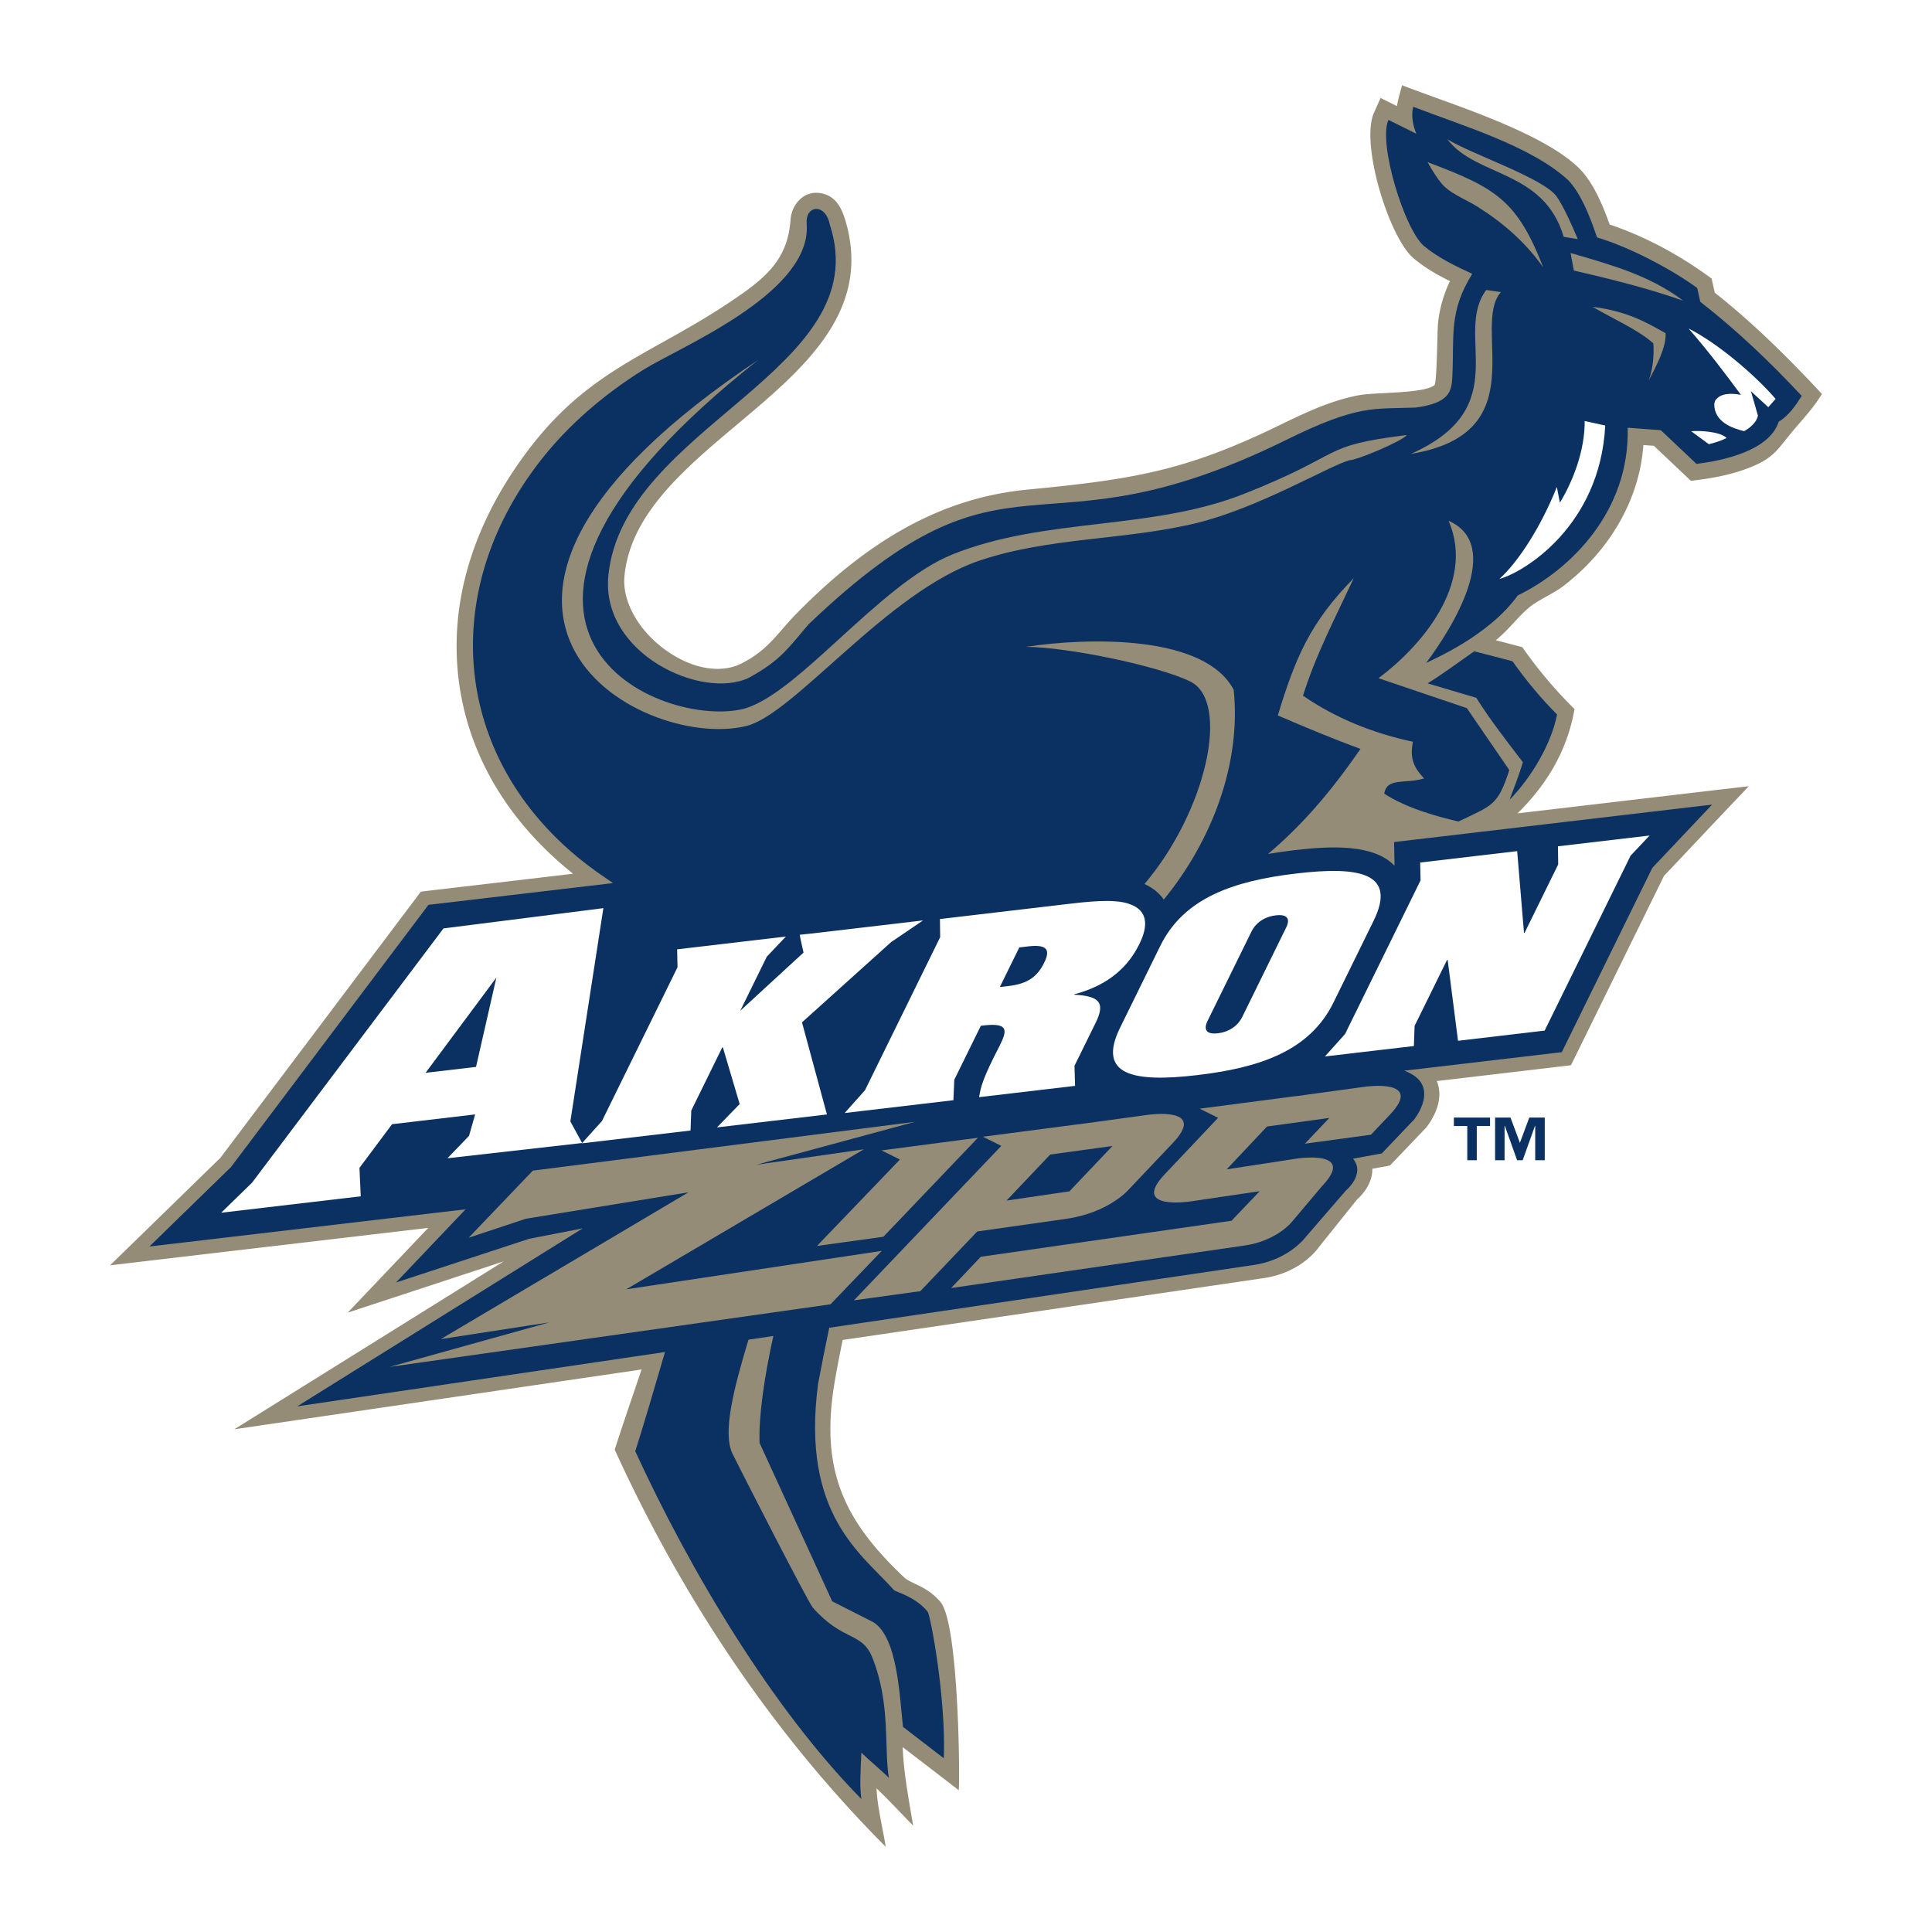 <!--?xml version="1.0" standalone="no"?--><svg xmlns="http://www.w3.org/2000/svg" viewBox="0 0 192.756 192.756"><title>Akron Zips - SVG vector logo - www.oklogos.com</title><g fill-rule="evenodd" clip-rule="evenodd"><path fill="#fff" d="M0 0h192.756v192.756H0V0z"/><path d="M181.68 39.207c-3.895-4.191-7.264-7.37-10.596-10.007l-.301-1.34-.014-.066-.053-.039c-3.17-2.344-6.668-4.196-10.123-5.357-.609-1.723-1.576-4.134-3.004-5.568-2.955-2.966-9.643-5.384-14.527-7.149-1.08-.393-2.107-.764-2.988-1.102l-.186-.074-.059.195-.084.316c-.139.512-.281 1.035-.373 1.568l-1.465-.728-.168-.079-.074.167-.609 1.363c-1.324 3.118 1.537 12.397 3.969 14.456 1.186 1.007 2.541 1.745 3.637 2.285a12.902 12.902 0 0 0-1.182 4.101c-.033.312-.057 1.105-.08 2.023-.043 1.48-.104 3.944-.271 4.241-.672.579-3.051.705-4.969.805-1.01.052-1.961.099-2.561.211-2.828.512-5.561 1.837-7.973 3.008-9.307 4.532-14.543 5.394-25.119 6.412-8.202.786-15.506 4.7-22.994 12.321-.562.571-1.023 1.104-1.47 1.614-1.119 1.283-2.085 2.394-4.018 3.387-2.008 1.033-4.736.626-7.292-1.088-2.87-1.922-4.65-4.94-4.436-7.515.523-6.212 5.988-10.798 11.271-15.237 6.611-5.55 13.451-11.292 10.786-20.302-.376-1.267-.985-2.592-2.643-2.778a2.306 2.306 0 0 0-1.784.538c-.605.502-1 1.304-1.057 2.145-.286 4.069-2.594 5.902-6.097 8.237-2.327 1.557-4.494 2.768-6.588 3.937-5.036 2.813-9.387 5.243-13.77 11.178-5.579 7.549-7.821 15.741-6.483 23.695 1.18 6.99 5.045 13.228 11.238 18.192-5.088.6-13.404 1.575-13.404 1.575l-1.033.122-.742.088-.448.597-.6.796s-17.63 23.413-18.954 25.165L10.98 126.241l5.117-.602 26.632-3.135-8.035 8.455 15.554-5.109-26.869 16.749 40.63-5.966c-.176.521-.353 1.038-.528 1.563-.695 2.042-1.415 4.155-2.133 6.369l-.023.069.033.062c6.883 15.067 15.836 28.24 26.607 39.152l.4.406-.091-.561c-.09-.511-.19-1.036-.291-1.546-.232-1.225-.48-2.491-.528-3.723a66.148 66.148 0 0 1 2.142 2.163l1.109 1.147.4.417-.096-.571-.161-.944c-.362-2.146-.705-4.185-.786-6.327l5.321 4.088.271.215.02-.348c.081-2.222-.1-16.389-1.842-18.432-.884-1.032-1.798-1.471-2.536-1.817-.452-.217-.838-.4-1.119-.667-3.204-3.029-5.117-5.645-6.216-8.481-1.162-3.002-1.409-6.338-.767-10.49.157-1.017.467-2.694.881-4.69l41.902-6.155c3.932-.526 5.639-3.148 5.639-3.148l3.775-4.708c.699-.611 1.566-1.771 1.523-3.065l1.762-.328 3.561-3.728.037-.043.033-.037c.215-.265 1.947-2.49 1.037-4.617l12.447-1.469.943-.111.424-.857 8.854-18.025 5.148-5.456 3.314-3.498-4.786.558-18.287 2.151c3.107-3.056 4.973-6.447 5.674-10.312l.014-.09-.066-.069a44.496 44.496 0 0 1-5.107-6.06l-.039-.054-.061-.017-2.58-.674c.666-.54 1.232-1.142 1.779-1.732.463-.499.943-1.018 1.477-1.476.49-.423 1.133-.785 1.818-1.168.594-.331 1.205-.671 1.709-1.064 4.684-3.605 7.562-8.71 7.939-14.032l1.051.077 3.623 3.43.062.06.084-.01c1.639-.188 3.785-.507 5.836-1.33 1.977-.788 2.533-1.488 3.547-2.756.189-.238.385-.48.609-.754.285-.343.57-.671.842-.985.734-.85 1.428-1.654 2.09-2.708l.072-.116-.095-.104z" fill="#948c76"/><path d="M147.084 64.979l3.818.993c1.309 1.851 2.822 3.693 4.445 5.312-.562 2.937-2.59 6.326-4.74 8.513.461-1.237.965-2.486 1.328-3.755-1.605-2.097-3.246-4.191-4.643-6.419l-4.859-1.444c1.6-.989 3.114-2.131 4.651-3.2z" fill="#0a3161"/><path d="M169.637 30.111l-.305-1.378c-2.646-1.925-6.85-4.119-9.996-5.045-.832-2.466-1.674-4.43-2.879-5.717-3.717-3.401-10.42-5.384-15.461-7.318-.223.897-.027 1.858.311 2.691l-2.781-1.382c-1.051 2.342 1.625 10.967 3.533 12.571 1.408 1.18 3.17 2.018 4.826 2.789-2.352 3.789-1.789 6.143-1.984 10.255-.072 1.48-.271 2.618-3.641 3.087-4.248.157-5.746-.317-12.92 3.22-25.408 12.523-27.174-1.149-47.66 18.397-1.99 2.307-2.746 3.586-5.955 5.336-4.684 2.263-14.808-2.397-14.027-10.208 1.485-14.905 26.831-20.471 22.1-34.972-.376-2.049-2.204-2.035-2.323-.455l.023.791c-.019 6.698-12.761 11.894-16.327 14.129-3.917 2.456-7.467 5.488-10.257 9.065-.057.097-.147.195-.225.292-8.872 11.652-8.534 25.584.21 35.632 1.827 2.113 4.041 4.053 6.616 5.767.224.157.433.305.647.45l-7.263.854-9.968 1.176-1.038.119-.147.019-.091.122-19.61 26.041-3.312 3.225-4.089 3.984-.738.717 1.024-.122 5.859-.688 14.604-1.719 2.118-.25 4.798-.563 3.141-.369-6.94 7.302 13.256-4.353 1.133-.224 4.24-.827-4.24 2.643-24.24 15.115 24.242-3.582 12.447-1.837c-1.124 3.855-2.242 7.633-2.97 9.9 5.459 11.866 13.575 25.562 22.566 34.702-.19-1.143-.09-2.783-.004-4.64.708.719 2.061 1.831 2.741 2.523-.49-2.938.2-7.431-1.661-12.03-1.033-2.555-2.927-1.553-5.931-4.96-.472-.538-7.35-13.994-8.006-15.344-1.01-2.08.1-6.449 1.594-11.383l2.48-.369c-.905 4.124-1.471 7.982-1.375 10.669l7.249 15.806 4.113 2.087c2.413 1.529 2.599 7.32 2.946 10.438l4.078 3.137c.214-6.149-1.341-14.241-1.607-14.617-1.214-1.512-3.17-1.971-3.375-2.169-3.118-3.543-9.296-7.441-7.568-20.564.333-1.776.709-3.677 1.114-5.609l42.319-6.255c3.584-.511 5.256-2.839 5.256-2.839l3.975-4.596s1.971-1.619.713-3.178l2.865-.523 3.229-3.385s2.826-3.475-.986-4.87l15.527-1.826.191-.023.084-.169 8.949-18.219 5.297-5.607.662-.7-.957.112-28.383 3.342-2.07.241-.314.04.006.317.037 1.866v.174c-2.074-2.143-6.207-1.995-10.014-1.547-.83.1-1.709.221-2.604.374 3.203-2.702 6.102-5.95 9.219-10.481-2.785-1.021-5.521-2.168-8.244-3.337 1.738-5.711 3.193-9.236 7.582-13.703-1.809 3.862-3.807 7.675-5.068 11.732 3.236 2.242 7.016 3.756 10.957 4.594-.281 1.619-.004 2.439 1.119 3.667-1.92.569-3.699-.133-3.971 1.513 2.227 1.462 5.379 2.312 7.406 2.78 3.369-1.627 3.908-1.551 5.07-5.131l-4.236-6.181-8.816-2.989c4.047-2.999 9.744-9.336 6.998-15.698 5.52 2.43.365 10.712-2.246 14.18.684-.364 6.229-2.677 9.146-6.74 5.312-2.575 11.188-8.451 10.963-16.729l3.309.246 3.555 3.36c2.652-.317 7.291-1.318 8.207-4.212.998-.595 1.693-1.611 2.293-2.57-3.132-3.361-6.484-6.561-10.12-9.387zm-53.526 59.641c-.365-.531-.961-1.121-1.928-1.554 6.197-7.297 8.604-18.232 4.561-20.208-3.232-1.578-12.275-3.435-16.383-3.454 6.363-.964 17.85-1.197 20.725 4.286.762 7.346-2.166 15.059-6.975 20.93z" fill="#0a3161"/><path d="M168.467 32.774c2.879 1.447 6.605 4.61 8.686 7.025l-.732.824-1.732-1.595.699 2.435c-.09.63-.838 1.28-1.381 1.554-1.146-.288-2.988-.901-2.975-2.718l.086-.324c.557-.818 1.713-.74 2.574-.582-1.661-2.263-3.374-4.5-5.225-6.619zm.265 10.251c.824-.083 2.889.021 3.531.675-.547.286-1.17.462-1.77.62l-1.761-1.295zm-10.628-1.021c.029 3.04-1.258 6.168-2.475 8.144l-.301-1.563c-1.564 3.922-3.803 7.43-5.734 9.179 2.365-.628 10.043-5.224 10.561-15.31l-2.051-.45z" fill="#fff"/><path d="M134.58 45.929c-2.209.679-9.105 4.786-15.264 6.269-7.098 1.716-14.59 1.383-21.553 3.72-9.239 3.096-18.502 15.341-23.3 16.515-10.676 2.61-36.061-11.672 1.195-36.532-33.325 26.312-10.411 36.696-1.738 34.882 5.402-1.125 13.723-12.49 21.085-15.459 9.25-3.732 19.764-2.366 29.07-6.036 10.41-4.112 7.373-4.767 16.273-5.886-.336.56-4.953 2.524-5.768 2.527zm13.699-16.995l1.461.209c-3.008 3.478 3.58 14.092-8.977 16.141 10.54-4.677 4.188-11.881 7.516-16.35zM87.973 124.8l-25.495 3.836 23.709-13.97-10.709 1.537 15.797-4.277-38.116 4.868-6.403 6.696 5.707-1.896 16.226-2.638-24.708 14.647 10.839-1.672-15.96 4.447 44-6.248 5.113-5.33z" fill="#948c76"/><path fill="#948c76" d="M88.134 123.393l-6.626.917 8.277-8.625-1.837-.91 9.62-1.261-9.434 9.879zM114.557 111.223l-6.912.944.01-.008-9.59 1.254 1.836.912-14.704 15.41 6.625-.916 5.678-5.955 8.846-1.256c4.217-.598 6.205-2.863 6.205-2.863l4.484-4.731c3.455-3.647-2.478-2.791-2.478-2.791zm-7.86 7.636l-6.277.925 4.359-4.595 6.211-.853-4.293 4.523z"/><path d="M124.209 124.262l-29.317 4.246 2.962-3.12 25.014-3.594 2.812-2.947-6.916 1.021s-6.008.928-2.551-2.72l5.316-5.622-1.838-.911 9.596-1.255-.004.008 6.906-.945s5.936-.852 2.479 2.794l-1.889 1.994-6.592.897 2.438-2.57-6.213.853-4.025 4.274 7-1.073s5.988-.926 2.533 2.725l-3.07 3.637c0-.001-1.485 1.836-4.641 2.308z" fill="#948c76"/><path d="M154.119 115.756h-.951v-3.437h-.02l-1.232 3.437h-.553l-1.229-3.437h-.023v3.437h-.945v-4.258h1.537l.938 2.519.938-2.519h1.541v4.258h-.001zm-5.455-3.413h-1.326v3.413h-.947v-3.413h-1.338v-.845h3.611v.845z" fill="#0a3161"/><path d="M142.434 16.182c6.793 2.542 8.93 3.806 11.529 10.481-1.785-2.489-3.889-4.348-6.498-6.009-1.023-.652-2.389-1.178-3.289-1.98-.594-.534-1.356-1.771-1.742-2.492zM157.418 23.857l-1.408-.226c-1.99-6.73-8.717-5.923-11.619-9.749 2.355 1.49 9.658 3.89 10.934 5.748.771 1.128 1.56 2.992 2.093 4.227zM156.699 25.242c3.965 1.159 7.902 2.226 11.242 4.765-3.512-1.242-7.281-2.175-10.918-3.016l-.324-1.749zM158.889 30.613c3.646.459 5.584 1.688 7.283 2.628.096 1.449-1.029 3.456-1.67 4.702.414-1.13.531-2.487.455-3.677-1.385-1.285-3.922-2.408-6.068-3.653z" fill="#948c76"/><path d="M73.797 110.15l-1.675-5.651-.066.009-3.089 6.293-.072 1.991-10.843 1.279 2.004-2.224 7.54-15.346-.038-1.785 10.847-1.276-1.903 2.011-2.646 5.391 6.312-5.802s-.376-1.632-.372-1.781l1.242-.128 11.057-1.3-3.185 2.159-8.896 8.011 2.489 9.188-10.971 1.291 2.265-2.33zM124.822 93.018c.062-.136.629-1.478 2.467-1.694 1.838-.214 1.066 1.152.998 1.285l-4.303 8.763c-.061.136-.643 1.497-2.475 1.719-1.838.215-1.061-1.176-.994-1.309l4.307-8.764zm12.219-1.143c2.352-4.783-1.395-5.472-7.705-4.726-6.303.74-11.229 2.446-13.58 7.234l-4.004 8.149c-2.352 4.787 1.4 5.475 7.707 4.731 6.301-.742 11.229-2.448 13.58-7.235l4.002-8.153zM141.064 104.363l-8.876 1.04 2.007-2.235 7.535-15.332-.039-1.781 9.678-1.138.68 8.153.062-.008 3.35-6.817-.023-1.809 9.144-1.076-1.898 2.011-8.573 17.452-8.644 1.019-1.033-8.068-.067.009-3.232 6.571-.071 2.009zM101.695 94.526l.898-.107c1.934-.224 2.199.381 1.59 1.621-.66 1.357-1.594 2.104-3.531 2.332l-.898.104 1.941-3.95zm-7.894-1.025l-7.5 15.27-2.027 2.275 10.846-1.278.091-2.046 2.648-5.381.365-.043c2.414-.246 2.266.499 1.514 2.033-1.686 3.242-1.895 4.116-2.051 5.132l9.572-1.126-.059-2.001 2.119-4.303c.961-1.962.428-2.666-2.152-2.79l.023-.045c3.613-.955 5.461-2.92 6.498-5.041.867-1.761.875-3.315-1.004-3.965-1.547-.563-4.326-.216-6.531.043l-12.375 1.457.023 1.809z" fill="#fff"/><path d="M56.905 111.887l.009-.059 3.285-21.222-15.951 2.021-19.086 25.349-.005.009-.009.01-3.08 2.999 13.923-1.638-.124-2.777-.005-.062.039-.049 3.17-4.244.047-.062.076-.009 7.949-.936.262-.033-.595 2.095-.01.043-.033.033-2.123 2.205 13.437-1.521-1.147-2.099-.029-.053zm-9.382-5.568l-.028.124-.124.016-4.508.529-.409.052.248-.33 6.821-9.176-2 8.785z" fill="#fff"/></g></svg>